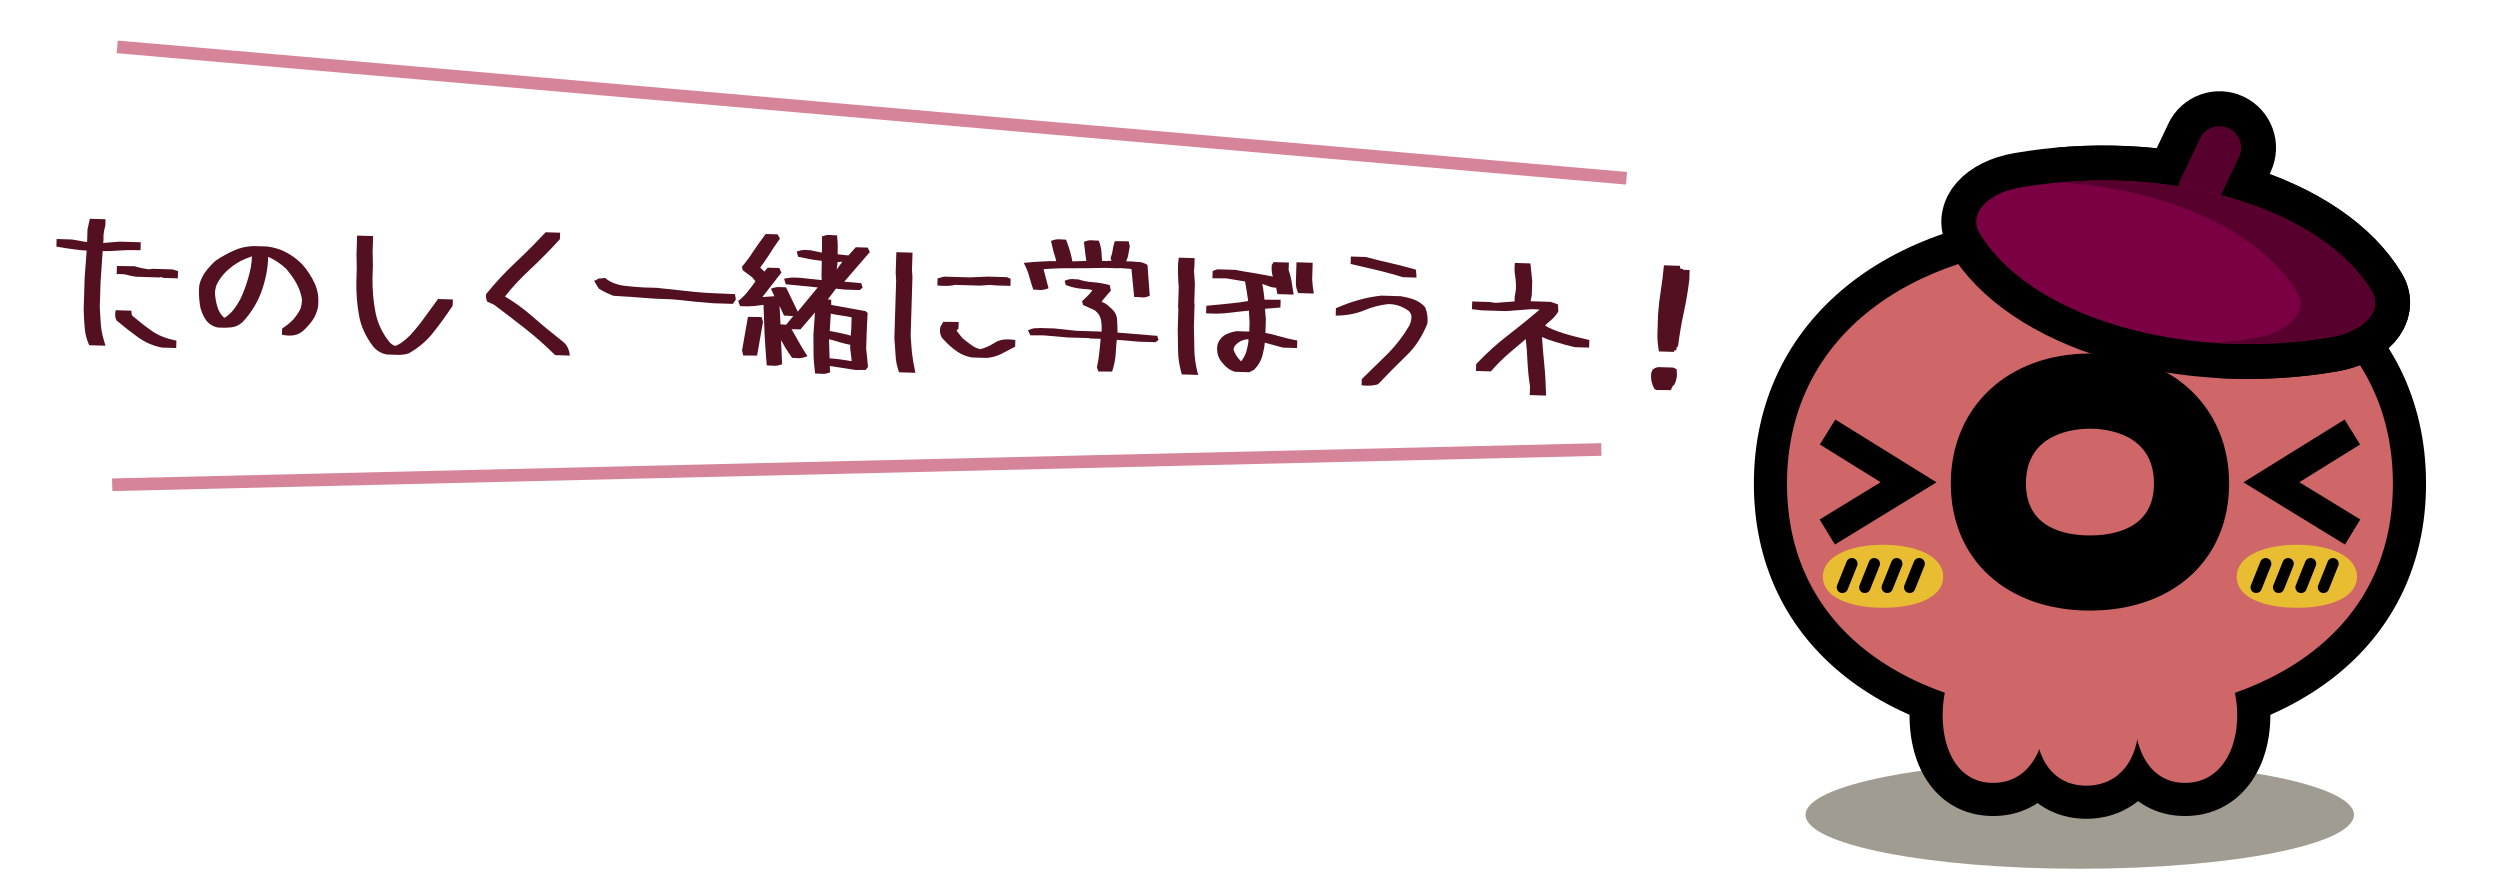 <?xml version="1.0" encoding="utf-8"?>
<!-- Generator: Adobe Illustrator 12.0.0, SVG Export Plug-In . SVG Version: 6.00 Build 51448)  -->
<!DOCTYPE svg PUBLIC "-//W3C//DTD SVG 1.1//EN" "http://www.w3.org/Graphics/SVG/1.1/DTD/svg11.dtd">
<svg  version="1.1" id="レイヤー_1" xmlns="http://www.w3.org/2000/svg" xmlns:xlink="http://www.w3.org/1999/xlink" width="400" height="140"
	 viewBox="-103.098 127.5 400 140" style="overflow:visible;enable-background:new -103.098 127.5 400 140;" xml:space="preserve">
<ellipse style="fill:#A09C91;" cx="229.664" cy="257.867" rx="43.875" ry="8.633"/>
<g>
	<g>
		<path style="fill:#521021;" d="M-89.554,179.871c-0.08-0.921-0.132-1.868-0.158-2.787l0.158-5.127l0.323-4.366
			c-0.566-0.018-1.239-0.092-2.02-0.197c-0.808-0.106-1.749-0.243-2.823-0.438l0.038-1.214l2.456,0.075
			c0.51,0.096,1.02,0.193,1.477,0.262c0.457,0.095,0.78,0.132,0.942,0.137l0.062-1.997l0.376-1.717l2.51,0.077l-0.032,1.026
			c-0.15,0.481-0.247,0.991-0.29,1.503c-0.016,0.513,0.025,0.946-0.066,1.268l2.626-0.216l3.401,0.104l-0.039,1.268
			c-1.323-0.041-2.485-0.021-3.459,0.056c-0.975,0.078-1.84,0.105-2.596,0.082l-0.34,4.906l-0.125,4.048
			c0.051,0.974,0.103,1.948,0.181,2.923c0.078,0.975,0.342,2.063,0.737,3.265l-2.618-0.081
			C-89.26,181.745-89.502,180.819-89.554,179.871z M-81.066,181.429c-1.136-0.818-2.27-1.717-3.376-2.643
			c-0.256-0.439-0.293-1.008-0.138-1.652l2.51,0.077c-0.013,0.432,0.059,0.731,0.217,0.871c1,0.841,2.028,1.656,3.086,2.391
			c1.058,0.734,2.367,1.234,3.897,1.524l-0.037,1.188l-2.294-0.071C-78.651,182.827-79.93,182.248-81.066,181.429z M-77.421,171.843
			l-0.083,0.051l-3.751-0.115c-0.485-0.042-0.941-0.137-1.37-0.258c-0.428-0.148-1.021-0.194-1.805-0.164l0.04-1.295l2.809,0.032
			c0.775,0.24,1.527,0.398,2.28,0.502l0.625-0.089l3.185,0.098l0.883,0.27l-0.036,1.161l-2.294-0.071
			C-77.178,171.851-77.34,171.819-77.421,171.843z"/>
		<path style="fill:#521021;" d="M-57.955,180.06c0.717-0.464,1.298-0.932,1.773-1.431c0.449-0.526,0.816-1.055,1.104-1.614
			c0.205-0.507,0.303-1.071,0.294-1.666c-0.162-0.896-0.459-1.743-0.894-2.54c-0.436-0.77-0.979-1.543-1.631-2.292
			c-0.499-0.475-1.053-0.897-1.636-1.266c-0.584-0.342-0.982-0.57-1.25-0.66c-0.024,1.674-0.35,3.474-1.002,5.372
			c-0.652,1.871-1.705,3.594-3.101,5.091c-0.555,0.496-1.185,0.774-1.863,0.834c-0.677,0.061-1.379,0.065-2.08,0.017
			c-0.698-0.129-1.309-0.473-1.804-1.055c-0.57-0.801-0.948-1.677-1.08-2.654c-0.133-0.949-0.184-1.95-0.097-3.001
			c0.159-0.779,0.505-1.498,0.957-2.159c0.479-0.634,1.039-1.265,1.678-1.839c0.938-0.619,1.9-1.157,2.858-1.587
			c0.959-0.457,2.02-0.694,3.183-0.74l2.213,0.068c1.076,0.142,2.093,0.442,2.997,0.929c0.904,0.46,1.75,1.081,2.563,1.889
			c0.862,0.973,1.558,2.047,2.063,3.17c0.505,1.15,0.656,2.397,0.479,3.77c-0.159,0.752-0.449,1.418-0.846,2.027
			c-0.424,0.608-0.927,1.16-1.511,1.709c-0.833,0.731-1.974,0.939-3.396,0.625L-57.955,180.06z M-65.723,177.039
			c0.394-0.501,0.735-1.058,1.049-1.615c0.548-1.145,0.99-2.32,1.326-3.579c0.36-1.178,0.53-2.307,0.562-3.333
			c-0.684,0.249-1.366,0.498-1.999,0.857c-0.742,0.409-1.46,0.928-2.157,1.609c-0.501,0.497-0.924,1.052-1.266,1.635
			c-0.341,0.557-0.496,1.2-0.491,1.903c0.06,0.705,0.173,1.383,0.37,2.038c0.196,0.654,0.503,1.204,0.975,1.678l0.212,0.115
			l0.056-0.052C-66.561,177.958-66.116,177.54-65.723,177.039z"/>
		<path style="fill:#521021;" d="M-43.349,182.995c-1.195-1.55-1.981-3.222-2.304-5.015c-0.323-1.792-0.457-3.607-0.428-5.416
			l0.066-2.159l-0.043-2.108l0.096-3.104l2.563,0.079l-0.079,2.564l0.043,2.109l-0.066,2.158c-0.002,1.837,0.132,3.624,0.482,5.391
			c0.351,1.767,1.113,3.356,2.284,4.797c0.289,0.279,0.554,0.449,0.82,0.566c0.382-0.123,0.793-0.328,1.208-0.639
			s0.831-0.676,1.25-1.096c0.811-0.894,1.568-1.815,2.246-2.768l2.199-3.012l2.375,0.073l-0.031,0.999
			c-0.991,1.482-2.007,2.91-3.103,4.28c-1.069,1.372-2.4,2.493-3.967,3.363c-0.599,0.171-1.168,0.235-1.708,0.218l-1.701-0.053
			C-42.033,184.088-42.749,183.661-43.349,182.995z"/>
		<path style="fill:#521021;" d="M-19.084,180.067c-1.635-1.293-3.271-2.532-4.908-3.771l-1.171-0.549
			c-0.15-0.41-0.219-0.791-0.152-1.193c1.459-1.792,2.997-3.474,4.665-5.016c1.641-1.543,3.258-3.168,4.85-4.875l2.321,0.071
			l-0.031,1.026c-1.538,1.708-3.127,3.307-4.713,4.798c-1.612,1.49-2.981,2.961-4.079,4.386c1.459,0.855,2.966,1.928,4.491,3.272
			c1.525,1.343,3.106,2.634,4.715,3.899c0.687,0.507,1.069,1.248,1.173,2.278l-2.348-0.072
			C-15.818,182.788-17.422,181.36-19.084,180.067z"/>
		<path style="fill:#521021;" d="M5.719,175.508c-1.75-0.216-3.292-0.128-5.069-0.292l-2.372-0.181l-3.235-0.208
			c-1.014-0.409-1.546-0.669-2.342-1.153l-0.745-1.238c0.573-0.171,0.58-0.415,0.903-0.377c0.324,0.01,0.57-0.091,0.867-0.082
			c0.788,0.727,2.206,1.175,3.176,1.259c0.969,0.111,1.912,0.194,2.882,0.251l2.186,0.067l6.058,0.646
			c2.019,0.224,4.207,0.237,6.472,0.361l0.135,0.868l-0.48,0.688l-3.077-0.094C9.246,175.887,7.468,175.724,5.719,175.508z"/>
		<path style="fill:#521021;" d="M27.069,183.999l-0.018-2.945l0.245-3.558l-2.326,2.711l-1.43-0.044
			c0.308,0.523,0.667,1.128,0.974,1.705c0.437,0.743,0.896,1.594,1.594,2.615c-0.684,0.276-1.145,0.343-1.442,0.334
			c-0.296-0.036-0.62-0.045-1.025-0.058c-0.595-0.856-1.111-1.628-1.52-2.397c-0.104-0.165-0.206-0.33-0.257-0.439l0.178,3.868
			c-0.545,0.172-0.954,0.268-1.25,0.231c-0.27-0.008-0.62-0.046-1.213-0.064c-0.158-1.868-0.267-3.601-0.353-5.224l-0.16-4.462
			c-0.407,0.068-0.921,0.106-1.518,0.196c-0.624,0.062-1.353,0.067-2.216,0.013l-0.326-0.82c0.775-0.597,1.306-1.175,1.701-1.73
			c0.449-0.553,0.816-1.056,1.07-1.426l-0.521-0.637l-1.505-1.127l-0.146-0.545c0.757-0.895,1.378-1.767,1.917-2.615
			c0.566-0.847,1.187-1.692,1.891-2.643l1.917,0.059l0.357,0.687c-0.678,0.952-1.243,1.771-1.755,2.62
			c-0.565,0.82-1.02,1.535-1.386,2.01l0.656,0.642l0.533-0.632l1.862,0.058l0.329,0.739l-3.038,3.904l1.922-0.13l-0.558-1.206
			c0.628-0.224,1.063-0.291,1.359-0.255l1.053,0.033l1.878,3.894l3.199-3.873l-5.117-0.508l-0.269-0.9
			c0.706-0.114,1.14-0.181,1.491-0.17l0.972,0.03l3.554,0.379c-0.041-0.433-0.024-0.973-0.007-1.54
			c0.019-0.593,0.009-1.161,0.021-1.539c-0.323-0.038-0.861-0.107-1.533-0.209c-0.671-0.128-1.369-0.285-2.255-0.447l-0.217-0.844
			c0.627-0.197,1.062-0.265,1.358-0.256c0.296,0.037,0.566,0.045,0.836,0.053l1.826,0.38l0.025-0.81v-1.782
			c0.491-0.174,0.873-0.271,1.169-0.234c0.296,0.036,0.7,0.048,1.24,0.065c0.058,0.758,0.121,1.354,0.104,1.894
			c0.011,0.514-0.001,0.918-0.008,1.134l1.723,0.188l1.175-1.315l1.916,0.059l0.33,0.713l-4.09,4.736l2.721,0.246l0.221,0.709
			l-0.471,0.391l-2.348-0.072l-1.454-0.153l-1.295,1.716l0.538,0.07l0.002,0.811c0.619,0.1,1.478,0.262,5.506,1.007l0.316,0.28
			l-0.151,3.156l-0.077,2.51l0.288,2.954l-0.367,0.501l-1.647,0.003l-2.366-0.37c-0.807-0.132-1.399-0.205-1.721-0.269l-0.005,0.162
			l0.054,0.867c-0.545,0.171-0.9,0.269-1.196,0.233c-0.324-0.01-0.701-0.048-1.214-0.064C27.169,186,27.066,184.971,27.069,183.999z
			 M15.629,183.565l0.948-5.373l2.187,0.04l0.22,0.763l-0.949,5.4l-2.215-0.015L15.629,183.565z M23.848,178.038
			c-0.082,0.024-0.271,0.045-0.459,0.013c-0.27-0.008-0.62-0.046-1.052-0.061l-0.708-1.562l0.152,2.976l0.27,0.008
			c0.243,0.007,0.539,0.044,0.674,0.048l-0.026-0.028L23.848,178.038z M33.014,183.911c-0.092-0.516-0.105-0.949-0.07-1.245
			c-0.43-0.067-1.046-0.221-1.769-0.433c-0.75-0.239-1.312-0.392-1.607-0.455l-0.014,0.459l0.083,2.596
			c0.404,0.012,1.078,0.087,1.857,0.192l1.667,0.267C33.146,184.888,33.081,184.373,33.014,183.911z M33.104,180.105l0.056-1.835
			c-0.429-0.094-1.021-0.193-1.72-0.296c-0.78-0.105-1.344-0.23-1.612-0.292l-0.166,2.777c0.43,0.067,1.047,0.194,1.799,0.353
			c0.778,0.159,1.314,0.311,1.555,0.399L33.104,180.105z M30.775,170.633l0.903-1.269l-0.786,0.084l-0.011,0.351L30.775,170.633z"/>
		<path style="fill:#521021;" d="M40.188,184.267c-0.053-0.893-0.108-1.759-0.19-2.599l0.287-9.338l-0.074-1.11l0.104-3.373
			l2.591,0.08l-0.086,2.807l0.074,1.11l-0.286,9.311c0.052,0.947,0.131,1.896,0.21,2.816c0.106,0.948,0.29,2.008,0.55,3.177
			l-2.617-0.08C40.402,186.083,40.215,185.159,40.188,184.267z M46.912,172.048l1.036-0.292l4.075,0.125l3.002-0.125l2.996,0.092
			l0.586,0.261l-0.035,1.133l-2.159-0.066l-1.132-0.088l-1.625,0.112l-3.94-0.121c-0.735,0.193-1.681,0.218-2.839,0.102
			L46.912,172.048z M49.984,183.704c-0.713-0.509-1.372-1.069-1.946-1.708c-0.658-0.561-0.878-1.323-0.661-2.235l0.456-0.769
			l2.458,0.021l-0.033,1.08c-0.194,0.156-0.306,0.261-0.307,0.315l0.936,1.19c0.474,0.394,0.949,0.759,1.425,1.098
			c0.475,0.366,0.955,0.57,1.465,0.667c0.762-0.193,1.53-0.547,2.301-1.037c0.772-0.517,1.857-0.646,3.281-0.413l-0.032,1.053
			l-2.251,1.173c-0.686,0.33-1.449,0.55-2.289,0.632l-2.375-0.073C51.499,184.534,50.698,184.212,49.984,183.704z"/>
		<path style="fill:#521021;" d="M78.125,172.522c-0.085-0.732-0.12-1.381-0.184-1.951c-0.133-0.058-0.429-0.094-0.861-0.107
			c-0.432-0.013-0.782-0.051-1.051-0.086l-0.056,0.052l-2.32-0.071c-1.65,0.057-3.324,0.06-5.026,0.062
			c-1.674-0.025-3.27,0.035-4.732,0.151l-0.002,0.081l0.773,2.968c-0.52,0.201-0.955,0.295-1.278,0.285
			c-0.323-0.037-0.701-0.048-1.16-0.063c-0.272-0.792-0.468-1.473-0.639-2.073c-0.143-0.599-0.445-1.337-0.877-2.215
			c1.273-0.123,2.302-0.199,3.14-0.227c0.785-0.057,1.46-0.063,2.055-0.045c-0.096-0.408-0.218-0.816-0.367-1.253
			c-0.145-0.545-0.313-1.225-0.479-1.987c0.546-0.199,0.981-0.294,1.277-0.258c0.324,0.01,0.701,0.048,1.133,0.062
			c0.275,0.711,0.498,1.366,0.669,1.966c0.145,0.572,0.264,1.062,0.332,1.496l0.188,0.006l2.055-0.072
			c-0.093-0.489-0.133-0.922-0.176-1.302l-0.217-1.736c0.492-0.201,0.9-0.296,1.223-0.259c0.324,0.01,0.701,0.048,1.16,0.063
			c0.25,0.656,0.394,1.255,0.432,1.77l0.09,1.461l0.972,0.03l0.055-0.052l0.486,0.015l-0.149-0.437
			c0.175-0.427,0.268-0.829,0.335-1.232c0.039-0.404,0.163-0.886,0.342-1.475l2.215,0.014l0.192,0.789
			c-0.067,0.43-0.161,0.833-0.227,1.236c-0.038,0.35-0.158,0.725-0.361,1.177l0.972,0.03c0.35,0.038,0.727,0.077,1.105,0.088
			c0.405,0.013,0.833,0.161,1.336,0.473l0.362,4.927c-0.466,0.202-0.874,0.298-1.197,0.26c-0.323-0.037-0.755-0.05-1.294-0.066
			C78.265,174.093,78.183,173.253,78.125,172.522z M72.407,186.284c0.187-0.832,0.321-1.665,0.4-2.5
			c0.08-0.835,0.155-1.535,0.199-2.074l-1.754-0.054l-0.053-0.056l-3.589-0.11l-3.691-0.33l-2.161-0.012l-0.38-0.822
			c0.574-0.226,0.955-0.322,1.225-0.313c0.243,0.007,0.487-0.012,0.704-0.032l2.293,0.07l3.527,0.378l3.724,0.114l0.296,0.037
			l0.001-0.027c0.049-0.727,0.016-1.377-0.103-1.921c-0.117-0.571-0.453-1.067-0.98-1.489l-1.865-0.841l-0.171-0.6
			c0.473-0.445,0.891-0.837,1.198-1.179s0.449-0.553,0.424-0.608c-0.268-0.089-0.806-0.159-1.642-0.212
			c-0.809-0.052-1.666-0.267-2.575-0.592l-0.195-0.681c0.521-0.227,0.955-0.295,1.278-0.285c0.323,0.037,0.62,0.046,0.89,0.055
			c0.749,0.239,1.528,0.398,2.336,0.45c0.809,0.052,1.723,0.215,2.714,0.462l0.188,0.897c-0.391,0.42-0.728,0.815-1.008,1.158
			c-0.308,0.342-0.449,0.554-0.451,0.607c-0.108-0.003-0.001,0.054,0.346,0.173c0.319,0.145,0.609,0.37,0.897,0.676
			c0.766,0.564,1.177,1.251,1.207,2.036c0.056,0.812,0.062,1.487,0.072,2.055l6.359,0.52l0.196,0.654l-0.47,0.364l-2.645-0.081
			l-3.556-0.299c-0.072,0.592-0.123,1.347-0.177,2.237c-0.055,0.89-0.246,1.83-0.574,2.846l-2.188-0.014L72.407,186.284z"/>
		<path style="fill:#521021;" d="M85.397,183.739l-0.056-3.459l0.105-3.427l-0.053-0.029l0.106-3.454
			c-0.062-0.624-0.097-1.219-0.106-1.813c-0.036-0.596-0.017-1.216,0.003-1.864l0.111-0.969l2.537,0.078l-0.045,1.484l-0.068,0.457
			l0.151,2.112l-0.098,3.185l0.052,0.056l-0.115,3.751c0.044,1.19,0.062,2.379,0.078,3.622c0.017,1.216,0.218,2.573,0.606,4.017
			l-2.618-0.081C85.62,186.124,85.415,184.902,85.397,183.739z M92.603,185.69c-0.759-0.78-1.055-1.707-0.94-2.811
			c0.101-0.645,0.47-1.229,1.078-1.696c0.606-0.359,1.289-0.608,2.021-0.694l2.024,0.063l0.045-1.457l-0.104-1.896
			c-1.002,0.104-2.033,0.208-3.063,0.338c-1.085,0.156-2.328,0.171-3.785,0.1l0.037-1.214c1.409-0.146,2.655-0.243,3.793-0.37
			c1.111-0.101,2.061-0.233,2.903-0.396l-0.247-1.628l-0.251-1.494l-3.037-0.499l-2.188-0.013l0.036-1.161l0.737-0.274l2.888,0.089
			c1.154,0.225,2.283,0.421,3.439,0.592c1.021,0.167,1.88,0.355,2.578,0.485c-0.2-0.52-0.233-1.142-0.187-1.843l0.312-0.477
			l2.431,0.075l-0.028,0.945l-0.033,0.188c0.198,0.519,0.344,1.091,0.46,1.715c0.115,0.625,0.229,1.385,0.361,2.28l-2.59-0.08
			l-0.213-1.033c-0.404,0.014-0.86-0.08-1.342-0.285c-0.373-0.146-0.693-0.264-0.882-0.297c0.097,0.354,0.166,0.762,0.206,1.195
			c0.092,0.543,0.132,0.977,0.148,1.301l0.324,0.01l2.27,0.015l-0.038,1.242l-2.438,0.195l-0.009,0.27l0.119,1.408l-0.067,2.186
			c0.618,0.1,1.342,0.285,2.172,0.526c0.83,0.241,1.821,0.488,2.924,0.684l-0.037,1.214l-2.268-0.07l-2.894-0.792
			c-0.044,0.566-0.175,1.292-0.388,2.095c-0.215,0.831-0.67,1.573-1.339,2.255l-0.769,0.382l-2.294-0.071
			C93.732,186.751,93.097,186.327,92.603,185.69z M95.478,185.319c0.394-0.501,0.68-1.033,0.86-1.648
			c0.183-0.67,0.31-1.287,0.327-1.854l-0.242-0.034c-0.705,0.086-1.308,0.365-1.81,0.89c-0.197,0.237-0.312,0.477-0.347,0.746
			c0.197,0.627,0.556,1.233,1.08,1.762L95.478,185.319z M104.24,172.704l0.1-3.238l2.592,0.08l-0.082,2.672
			c0.033,0.623,0.119,1.381,0.255,2.25l-2.483-0.076C104.34,173.814,104.223,173.244,104.24,172.704z"/>
		<path style="fill:#521021;" d="M114.787,188.155l4.232-4.138c1.311-1.337,2.465-2.842,3.378-4.435
			c0.202-0.426,0.324-0.882,0.34-1.367c0.013-0.378-0.169-0.68-0.457-0.986c-0.502-0.34-1.007-0.625-1.567-0.805
			c-0.51-0.178-1.072-0.276-1.721-0.269c-1.275,0.15-2.555,0.462-3.785,0.991c-1.261,0.528-2.781,0.833-4.593,0.858l0.037-1.188
			c1.286-0.555,2.462-1.005,3.66-1.319c1.146-0.343,2.34-0.549,3.587-0.7l3.157,0.097c0.698,0.13,1.396,0.286,2.063,0.522
			c0.641,0.236,1.25,0.633,1.799,1.217c0.354,0.848,0.487,1.744,0.351,2.685c-0.817,2.001-1.927,3.777-3.455,5.188
			c-1.53,1.493-3.009,2.987-4.433,4.483c-0.709,0.222-1.549,0.277-2.627,0.163L114.787,188.155z M117.401,170.758l-4.397-1.026
			l0.035-1.188l2.402,0.074c1.285,0.364,2.6,0.674,3.859,0.956c1.289,0.283,2.628,0.648,4.154,1.073l0.096,1.272l-2.187-0.067
			C120.054,171.435,118.715,171.096,117.401,170.758z"/>
		<path style="fill:#521021;" d="M141.707,189.361c-0.201-1.33-0.35-2.685-0.414-4.092c-0.041-1.271-0.142-2.435-0.271-3.52
			c-0.804,0.677-1.664,1.407-2.551,2.163c-1.054,0.886-2.058,1.909-3.037,3.013l-2.375-0.073l0.034-1.106
			c1.675-1.758,3.426-3.352,5.25-4.728c1.716-1.325,3.351-2.652,4.904-3.982c-0.324-0.037-0.754-0.077-1.295-0.066l-4.115,0.306
			l-3.834-0.118l-1.588-0.184l0.039-1.241l2.779,0.086l0.969,0.138l3.032-0.231l0.025-0.836c0.153-0.617,0.227-1.235,0.192-1.885
			c-0.013-0.487-0.052-0.974-0.143-1.49c-0.094-0.489-0.102-1.137-0.021-1.945l2.482,0.076l0.29,2.845l-0.067,2.24l-0.193,0.966
			l3.24,0.1l1.147,0.414l0.046,1.136c-0.367,0.583-0.789,1.083-1.288,1.473c-0.471,0.391-0.747,0.653-0.808,0.786
			c0.717,0.427,1.703,0.836,2.936,1.225c1.258,0.389,2.625,0.729,4.125,1.072l-0.037,1.214l-2.32-0.072
			c-1.045-0.248-2.036-0.521-3.026-0.822c-0.989-0.301-1.711-0.565-2.19-0.797c0.092,1.408,0.211,2.816,0.354,4.279
			c0.168,1.572,0.25,3.276,0.304,5.087l-2.619-0.081L141.707,189.361z"/>
		<path style="fill:#521021;" d="M161.631,189.758c-0.461-0.798-0.625-1.64-0.543-2.556l0.233-0.561
			c0.277-0.234,0.579-0.36,0.931-0.403l2.349,0.072l0.56,0.26l0.055,0.866c-0.018,0.567-0.17,1.13-0.457,1.688l-0.163,0.05
			l-0.374,0.745l-2.27-0.016L161.631,189.758z M162.086,181.128l0.103-3.32c0.093-1.293,0.24-2.559,0.44-3.794
			c0.201-1.264,0.377-2.609,0.502-4.064l2.564,0.079l0.041,0.434l0.456,0.095l-0.004,0.107l1.054,0.033l-0.049,1.565
			c-0.217,1.776-0.515,3.55-0.893,5.267c-0.377,1.744-0.676,3.545-0.924,5.428l-0.189,0.048l-0.07,0.538l-0.296-0.009l-0.063,0.268
			l-2.428-0.075C162.168,182.805,162.088,181.938,162.086,181.128z"/>
	</g>
</g>
<line style="fill:none;stroke:#D68499;stroke-width:2.022;" x1="-84.339" y1="135" x2="157.151" y2="156.023"/>
<line style="fill:none;stroke:#D68499;stroke-width:2.022;" x1="-85.145" y1="205.063" x2="153.119" y2="199.413"/>
<g id="レイヤー_1_1_">
</g>
<g>
	<g>
		<g style="enable-background:new    ;">
			<g>
				<path style="enable-background:new    ;" d="M279.765,204.896c0,24.757-21.701,37.119-48.474,37.119
					c-26.771,0-48.469-12.362-48.469-37.119c0-24.755,21.698-38.336,48.469-38.336C258.064,166.561,279.765,180.142,279.765,204.896
					z"/>
				<path d="M177.522,204.896c0,25.771,21.105,42.422,53.77,42.422c32.668,0,53.775-16.651,53.775-42.422
					c0-13.49-5.653-24.802-16.346-32.714c-9.522-7.043-22.814-10.922-37.43-10.922C199.131,161.26,177.522,178.796,177.522,204.896z
					 M188.124,204.896c0-24.383,23.254-33.034,43.168-33.034c12.36,0,23.414,3.142,31.125,8.845
					c7.881,5.832,12.048,14.196,12.048,24.189c0,23.46-22.302,31.818-43.173,31.818
					C210.423,236.715,188.124,228.356,188.124,204.896z"/>
			</g>
			<g>
				<g>
					<path style="enable-background:new    ;" d="M230.723,253.204c-5.391,0-8.08-4.374-8.08-9.767c0-5.388,2.689-9.76,8.08-9.76
						c5.384,0,8.345,4.372,8.345,9.76C239.068,248.83,236.107,253.204,230.723,253.204z"/>
					<path d="M217.34,243.438c0,8.872,5.504,15.067,13.383,15.067c7.908,0,13.646-6.337,13.646-15.067
						c0-8.727-5.737-15.06-13.646-15.06C222.844,228.378,217.34,234.57,217.34,243.438z M227.944,243.438
						c0-2.957,0.935-4.457,2.779-4.457c2.648,0,3.045,2.793,3.045,4.457c0,1.668-0.396,4.464-3.045,4.464
						C228.879,247.901,227.944,246.399,227.944,243.438z"/>
				</g>
				<g>
					<path style="enable-background:new    ;" d="M215.808,252.763c-5.391,0-8.084-4.863-8.084-10.857
						c0-6,2.693-10.856,8.084-10.856c5.389,0,8.347,4.856,8.347,10.856C224.155,247.899,221.197,252.763,215.808,252.763z"/>
					<path d="M202.424,241.905c0,9.665,5.378,16.158,13.384,16.158c8.035,0,13.647-6.645,13.647-16.158
						c0-9.513-5.612-16.156-13.647-16.156C207.802,225.749,202.424,232.241,202.424,241.905z M213.026,241.905
						c0-1.304,0.201-5.555,2.782-5.555c2.898,0,3.046,4.626,3.046,5.555c0,0.928-0.147,5.557-3.046,5.557
						C213.227,247.462,213.026,243.209,213.026,241.905z"/>
				</g>
				<g>
					<path style="enable-background:new    ;" d="M246.512,252.763c-5.392,0-8.078-4.863-8.078-10.857
						c0-6,2.687-10.856,8.078-10.856c5.388,0,8.349,4.856,8.349,10.856C254.859,247.899,251.9,252.763,246.512,252.763z"/>
					<path d="M233.133,241.905c0,9.665,5.377,16.158,13.379,16.158c8.035,0,13.647-6.644,13.651-16.157
						c0-9.514-5.614-16.157-13.651-16.157C238.51,225.749,233.133,232.241,233.133,241.905z M243.735,241.905
						c0-1.304,0.2-5.555,2.777-5.555c2.901,0,3.049,4.626,3.049,5.555c0,0.927-0.149,5.557-3.049,5.557
						C243.935,247.462,243.735,243.209,243.735,241.905z"/>
				</g>
			</g>
		</g>
		<g>
			<g>
				<g>
					<path d="M209.031,204.868c0,12.156,8.947,20.324,22.261,20.324c13.316,0,22.267-8.168,22.267-20.324
						c0-12.247-9.159-20.805-22.267-20.805C218.182,184.063,209.031,192.621,209.031,204.868z M221.048,204.868
						c0-8.147,7.841-8.778,10.243-8.778s10.247,0.633,10.247,8.778c0,7.222-6.421,8.302-10.247,8.302
						C227.465,213.17,221.048,212.085,221.048,204.868z"/>
					<path d="M203.728,204.868c0,15.088,11.335,25.624,27.563,25.624c16.231,0,27.569-10.536,27.569-25.624
						c0-15.127-11.596-26.105-27.569-26.105C215.322,178.763,203.728,189.741,203.728,204.868z M214.332,204.868
						c0-9.271,6.815-15.503,16.96-15.503c10.147,0,16.966,6.232,16.966,15.503c0,9.267-6.501,15.022-16.966,15.022
						C220.831,219.891,214.332,214.135,214.332,204.868z"/>
					<path d="M215.749,204.868c0,8.391,5.955,13.602,15.543,13.602c9.592,0,15.549-5.211,15.549-13.602
						c0-9.725-7.81-14.079-15.549-14.079C223.555,190.789,215.749,195.143,215.749,204.868z M226.35,204.868
						c0-1.128,0-3.478,4.941-3.478c4.947,0,4.947,2.438,4.947,3.478c0,1.194,0,3-4.947,3
						C226.35,207.868,226.35,206.063,226.35,204.868z"/>
				</g>
			</g>
			<g>
				<g>
					<g>
						<path style="enable-background:new    ;" d="M188.077,198.619c0,0,6.077,3.774,9.724,6.032
							c-3.656,2.238-9.761,5.967-9.761,5.967l2.448,4.009l16.257-9.953l-16.197-10.046L188.077,198.619z"/>
						<path d="M180.781,200.332c0,0,6.012,3.729,6.91,4.286c-0.898,0.55-6.936,4.24-6.936,4.24l7.974,13.059l28.119-17.214
							l-28.017-17.377L180.781,200.332z"/>
					</g>
				</g>
				<g>
					<g>
						<path style="enable-background:new    ;" d="M274.514,198.619c0,0-6.078,3.774-9.726,6.032
							c3.658,2.238,9.759,5.967,9.759,5.967l-2.448,4.009l-16.253-9.953l16.193-10.046L274.514,198.619z"/>
						<path d="M245.744,204.703l28.114,17.216l7.976-13.06c0,0-6.037-3.691-6.936-4.241c0.898-0.558,6.917-4.29,6.917-4.29
							l-2.795-4.502l-5.268-8.499L245.744,204.703z"/>
					</g>
				</g>
			</g>
		</g>
	</g>
	<g>
		<path style="fill:#CF6667;" d="M279.765,204.896c0,24.757-21.701,37.119-48.474,37.119c-26.771,0-48.469-12.362-48.469-37.119
			c0-24.755,21.698-38.336,48.469-38.336C258.064,166.561,279.765,180.142,279.765,204.896z"/>
		<g>
			<path style="fill:#CF6667;" d="M230.723,253.204c-5.391,0-8.08-4.374-8.08-9.767c0-5.388,2.689-9.76,8.08-9.76
				c5.384,0,8.345,4.372,8.345,9.76C239.068,248.83,236.107,253.204,230.723,253.204z"/>
			<path style="fill:#CF6667;" d="M215.808,252.763c-5.391,0-8.084-4.863-8.084-10.857c0-6,2.693-10.856,8.084-10.856
				c5.389,0,8.347,4.856,8.347,10.856C224.155,247.899,221.197,252.763,215.808,252.763z"/>
			<path style="fill:#CF6667;" d="M246.512,252.763c-5.392,0-8.078-4.863-8.078-10.857c0-6,2.687-10.856,8.078-10.856
				c5.388,0,8.349,4.856,8.349,10.856C254.859,247.899,251.9,252.763,246.512,252.763z"/>
		</g>
	</g>
	<g>
		<g>
			<path d="M209.032,204.868c0,12.156,8.947,20.324,22.262,20.324c13.315,0,22.267-8.168,22.267-20.324
				c0-12.247-9.16-20.805-22.267-20.805C218.182,184.063,209.032,192.621,209.032,204.868z M221.05,204.868
				c0-8.147,7.841-8.778,10.243-8.778c2.401,0,10.247,0.633,10.247,8.778c0,7.222-6.42,8.302-10.247,8.302
				S221.05,212.085,221.05,204.868z"/>
		</g>
		<g>
			<g>
				<path d="M188.077,198.619c0,0,6.078,3.774,9.724,6.032c-3.656,2.238-9.76,5.967-9.76,5.967l2.447,4.009l16.257-9.953
					l-16.195-10.046L188.077,198.619z"/>
			</g>
			<g>
				<path d="M274.516,198.619c0,0-6.08,3.774-9.726,6.032c3.656,2.238,9.759,5.967,9.759,5.967l-2.448,4.009l-16.253-9.953
					l16.191-10.046L274.516,198.619z"/>
			</g>
		</g>
	</g>
	<path style="fill:#E9BD31;" d="M207.815,219.783c0,3.309-4.311,4.96-9.624,4.96c-5.316,0-9.626-1.651-9.626-4.96
		c0-3.305,4.31-5.12,9.626-5.12C203.505,214.663,207.815,216.479,207.815,219.783z"/>
	<g>
		<g>
			<path d="M192.359,217.353l-1.518,3.786c-0.187,0.468,0.043,0.997,0.507,1.182c0.466,0.188,0.994-0.039,1.182-0.505l1.516-3.788
				c0.186-0.468-0.04-0.997-0.507-1.182C193.073,216.657,192.544,216.887,192.359,217.353z"/>
		</g>
		<g>
			<path d="M195.947,217.353l-1.517,3.786c-0.186,0.468,0.04,0.997,0.506,1.182c0.468,0.188,0.995-0.039,1.185-0.505l1.514-3.788
				c0.187-0.468-0.041-0.997-0.506-1.182C196.66,216.657,196.132,216.887,195.947,217.353z"/>
		</g>
		<g>
			<path d="M199.536,217.353l-1.514,3.786c-0.187,0.468,0.039,0.997,0.507,1.182c0.466,0.188,0.995-0.039,1.18-0.505l1.517-3.788
				c0.187-0.468-0.041-0.997-0.507-1.182C200.253,216.657,199.723,216.887,199.536,217.353z"/>
		</g>
		<g>
			<path d="M203.126,217.353l-1.517,3.786c-0.187,0.468,0.039,0.997,0.507,1.182c0.466,0.188,0.995-0.039,1.182-0.505l1.517-3.788
				c0.187-0.468-0.041-0.997-0.507-1.182C203.841,216.657,203.312,216.887,203.126,217.353z"/>
		</g>
	</g>
	<path style="fill:#E9BD31;" d="M274.022,219.783c0,3.309-4.308,4.96-9.622,4.96c-5.316,0-9.625-1.651-9.625-4.96
		c0-3.305,4.309-5.12,9.625-5.12C269.715,214.663,274.022,216.479,274.022,219.783z"/>
	<g>
		<g>
			<path d="M258.567,217.353l-1.517,3.786c-0.187,0.468,0.041,0.997,0.507,1.182c0.466,0.188,0.993-0.039,1.183-0.505l1.514-3.788
				c0.188-0.468-0.039-0.997-0.507-1.182C259.283,216.657,258.752,216.887,258.567,217.353z"/>
		</g>
		<g>
			<path d="M262.156,217.353l-1.519,3.786c-0.183,0.468,0.043,0.997,0.507,1.182c0.47,0.188,0.997-0.039,1.184-0.505l1.517-3.788
				c0.185-0.468-0.043-0.997-0.507-1.182C262.87,216.657,262.34,216.887,262.156,217.353z"/>
		</g>
		<g>
			<path d="M265.745,217.353l-1.515,3.786c-0.187,0.468,0.041,0.997,0.507,1.182c0.466,0.188,0.995-0.039,1.18-0.505l1.517-3.788
				c0.187-0.468-0.039-0.997-0.507-1.182C266.461,216.657,265.931,216.887,265.745,217.353z"/>
		</g>
		<g>
			<path d="M269.336,217.353l-1.517,3.786c-0.187,0.468,0.037,0.997,0.505,1.182c0.468,0.188,0.997-0.039,1.182-0.505l1.519-3.788
				c0.187-0.468-0.041-0.997-0.507-1.182C270.051,216.657,269.52,216.887,269.336,217.353z"/>
		</g>
	</g>
	<g>
		<path style="fill:#58002D;stroke:#000000;stroke-width:11.169;" d="M249.863,161.016c0.927-0.263,1.738-0.907,2.185-1.847
			l3.101-6.54c0.818-1.727,0.083-3.793-1.646-4.612c-1.729-0.82-3.794-0.082-4.612,1.645l-3.102,6.541
			c-0.818,1.729-0.082,3.794,1.645,4.612C248.223,161.188,249.085,161.237,249.863,161.016z"/>
		<path style="fill:#7A0043;stroke:#000000;stroke-width:11.169;" d="M254.108,159.254c10.91,3.223,18.593,8.648,22.299,14.88
			c1.798,3.016-1.179,6.357-6.485,7.278c-10.961,1.899-23.092,1.471-34.001-1.748c-10.912-3.226-18.59-8.646-22.302-14.878
			c-1.793-3.021,1.182-6.362,6.489-7.279C231.066,155.604,243.2,156.033,254.108,159.254z"/>
		<path style="fill:#58002D;stroke:#000000;stroke-width:11.169;" d="M257.956,181.539c5.305-0.915,8.283-4.255,6.486-7.276
			c-3.71-6.232-11.391-11.654-22.298-14.875c-5.015-1.48-10.288-2.369-15.584-2.718c9.141-0.794,18.743-0.015,27.548,2.583
			c10.912,3.223,18.59,8.648,22.299,14.88c1.799,3.022-1.179,6.357-6.485,7.278c-5.923,1.026-12.188,1.376-18.417,0.968
			C253.685,182.188,255.842,181.911,257.956,181.539z"/>
	</g>
	<g>
		<path style="fill:#58002D;" d="M249.863,161.016c0.927-0.263,1.738-0.907,2.185-1.847l3.101-6.54
			c0.818-1.727,0.083-3.793-1.646-4.612c-1.729-0.82-3.794-0.082-4.612,1.645l-3.102,6.541c-0.818,1.729-0.082,3.794,1.645,4.612
			C248.223,161.188,249.085,161.237,249.863,161.016z"/>
		<path style="fill:#7A0043;" d="M254.108,159.254c10.91,3.223,18.593,8.648,22.299,14.88c1.798,3.016-1.179,6.357-6.485,7.278
			c-10.961,1.899-23.092,1.471-34.001-1.748c-10.912-3.226-18.59-8.646-22.302-14.878c-1.793-3.021,1.182-6.362,6.489-7.279
			C231.066,155.604,243.2,156.033,254.108,159.254z"/>
		<path style="fill:#58002D;" d="M257.956,181.539c5.305-0.915,8.283-4.255,6.486-7.276c-3.71-6.232-11.391-11.654-22.298-14.875
			c-5.015-1.48-10.288-2.369-15.584-2.718c9.141-0.794,18.743-0.015,27.548,2.583c10.912,3.223,18.59,8.648,22.299,14.88
			c1.799,3.022-1.179,6.357-6.485,7.278c-5.923,1.026-12.188,1.376-18.417,0.968C253.685,182.188,255.842,181.911,257.956,181.539z"
			/>
	</g>
</g>
</svg>
